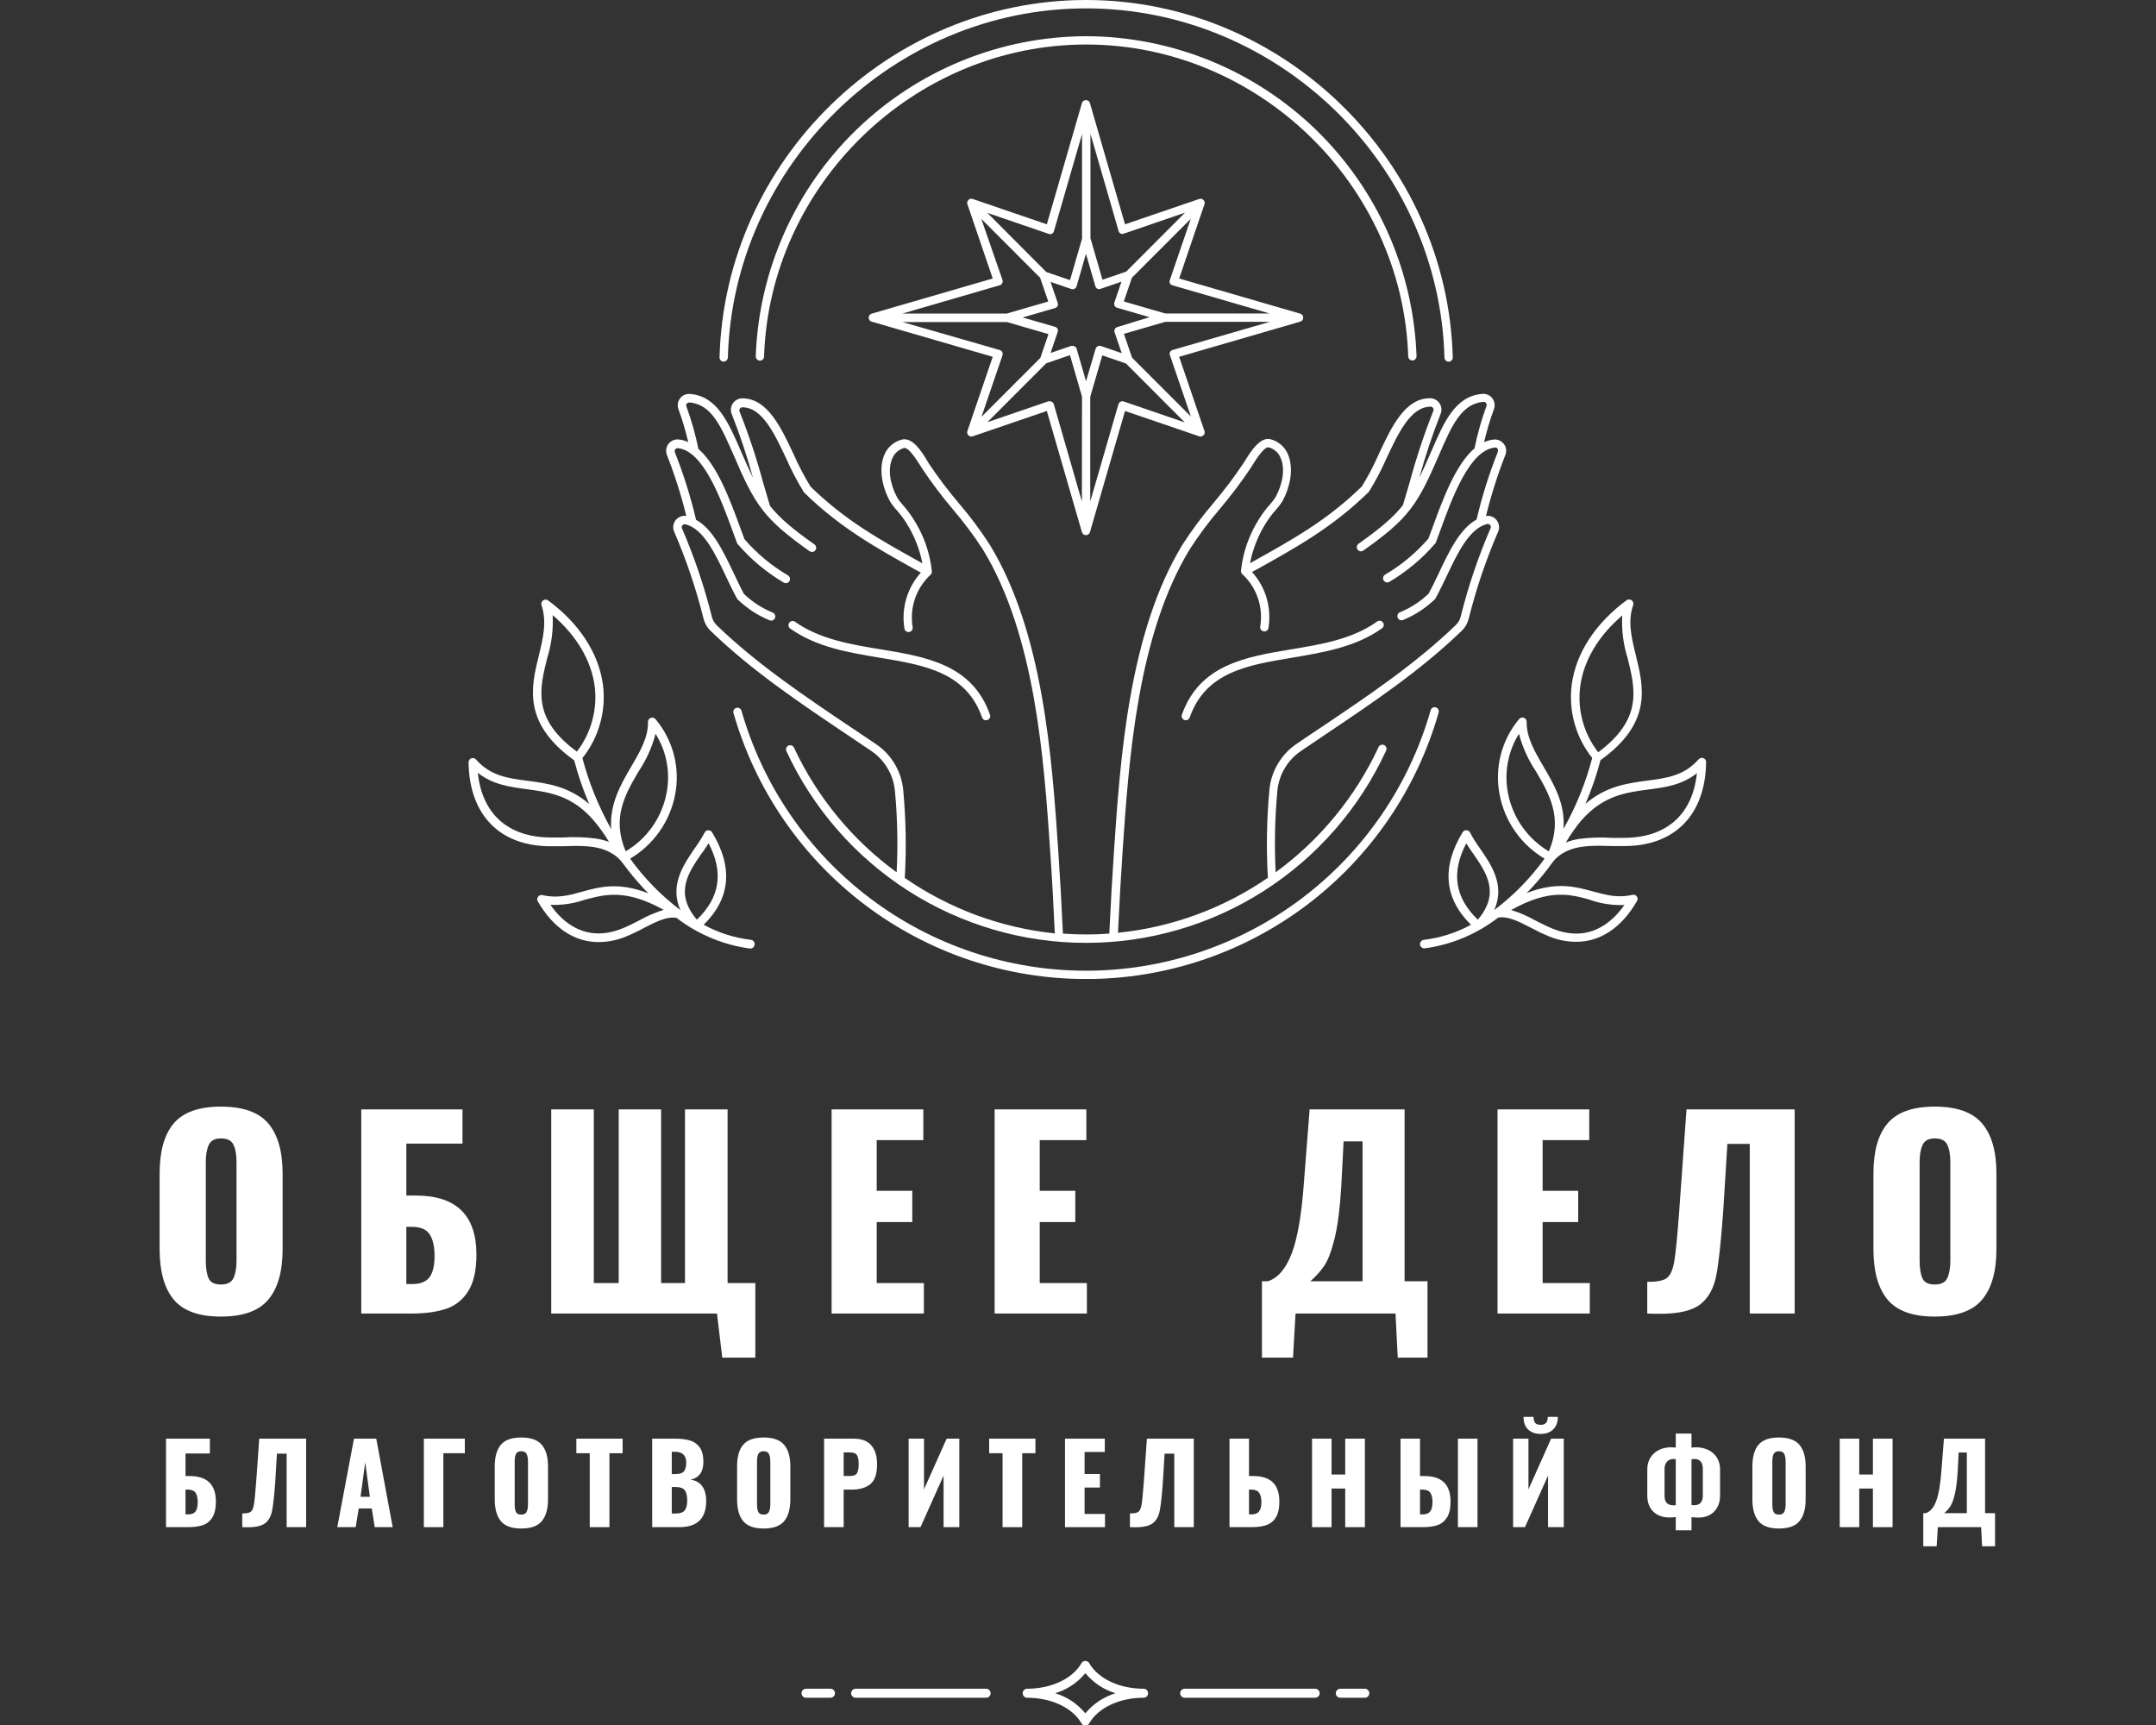 <?xml version="1.0" encoding="UTF-8"?> <svg xmlns="http://www.w3.org/2000/svg" xmlns:xlink="http://www.w3.org/1999/xlink" width="375pt" height="300pt" viewBox="0 0 375 300" version="1.2"><rect x="0" y="0" width="375" height="300" fill="#333333" stroke="none"/><defs><g><symbol overflow="visible" id="glyph0-0"><path style="stroke:none;" d="M 3.594 -35.5 L 25.594 -35.5 L 25.594 0 L 3.594 0 Z M 21.078 -3.938 L 21.078 -31.562 L 8.109 -31.562 L 8.109 -3.938 Z M 21.078 -3.938 "></path></symbol><symbol overflow="visible" id="glyph0-1"><path style="stroke:none;" d="M 12.797 0.531 C 8.973 0.531 6.238 -0.453 4.594 -2.422 C 2.957 -4.398 2.141 -7.316 2.141 -11.172 L 2.141 -24.375 C 2.141 -28.227 2.957 -31.125 4.594 -33.062 C 6.238 -35.008 8.973 -35.984 12.797 -35.984 C 16.648 -35.984 19.398 -35.004 21.047 -33.047 C 22.703 -31.086 23.531 -28.195 23.531 -24.375 L 23.531 -11.172 C 23.531 -7.316 22.703 -4.398 21.047 -2.422 C 19.398 -0.453 16.648 0.531 12.797 0.531 Z M 12.797 -5.047 C 13.91 -5.047 14.641 -5.414 14.984 -6.156 C 15.336 -6.906 15.516 -7.922 15.516 -9.203 L 15.516 -26.297 C 15.516 -27.609 15.336 -28.629 14.984 -29.359 C 14.641 -30.086 13.91 -30.453 12.797 -30.453 C 11.742 -30.453 11.039 -30.078 10.688 -29.328 C 10.344 -28.586 10.172 -27.578 10.172 -26.297 L 10.172 -9.203 C 10.172 -7.922 10.328 -6.906 10.641 -6.156 C 10.961 -5.414 11.68 -5.047 12.797 -5.047 Z M 12.797 -5.047 "></path></symbol><symbol overflow="visible" id="glyph0-2"><path style="stroke:none;" d="M 2.766 -35.5 L 20.375 -35.5 L 20.375 -29.547 L 10.609 -29.547 L 10.609 -20.516 L 12.266 -20.516 C 19.285 -20.516 22.797 -17.094 22.797 -10.25 C 22.797 -7.508 22.316 -5.383 21.359 -3.875 C 20.41 -2.375 19.125 -1.352 17.5 -0.812 C 15.883 -0.27 13.91 0 11.578 0 L 2.766 0 Z M 11.609 -5.125 C 13.016 -5.125 14.016 -5.508 14.609 -6.281 C 15.211 -7.062 15.516 -8.301 15.516 -10 C 15.516 -11.633 15.234 -12.891 14.672 -13.766 C 14.117 -14.641 13.07 -15.078 11.531 -15.078 L 10.609 -15.078 L 10.609 -5.125 Z M 11.609 -5.125 "></path></symbol><symbol overflow="visible" id="glyph0-3"><path style="stroke:none;" d="M 31.594 0 L 2.766 0 L 2.766 -35.5 L 10.172 -35.5 L 10.172 -5.297 L 14.5 -5.297 L 14.5 -35.5 L 21.875 -35.5 L 21.875 -5.297 L 26.031 -5.297 L 26.031 -35.5 L 33.438 -35.5 L 33.438 -5.297 L 38.266 -5.297 L 38.266 7.672 L 32.516 7.672 Z M 31.594 0 "></path></symbol><symbol overflow="visible" id="glyph0-4"><path style="stroke:none;" d="M 2.625 -35.5 L 18.578 -35.5 L 18.578 -30.156 L 10.469 -30.156 L 10.469 -21.344 L 16.656 -21.344 L 16.656 -15.906 L 10.469 -15.906 L 10.469 -5.297 L 18.672 -5.297 L 18.672 0 L 2.625 0 Z M 2.625 -35.5 "></path></symbol><symbol overflow="visible" id="glyph0-5"><path style="stroke:none;" d=""></path></symbol><symbol overflow="visible" id="glyph0-6"><path style="stroke:none;" d="M 0.781 -5.609 L 1.797 -5.609 C 3.547 -6.16 4.93 -7.766 5.953 -10.422 C 6.984 -13.086 7.703 -17.312 8.109 -23.094 L 9.078 -35.5 L 25.594 -35.5 L 25.594 -5.609 L 29.578 -5.609 L 29.578 7.672 L 24.406 7.672 L 24.016 0 L 6.625 0 L 6.188 7.672 L 0.781 7.672 Z M 18.281 -5.609 L 18.281 -29.938 L 14.984 -29.938 L 14.594 -22.312 C 14.363 -18.395 13.977 -15.332 13.438 -13.125 C 12.895 -10.914 12.301 -9.328 11.656 -8.359 C 11.008 -7.398 10.191 -6.484 9.203 -5.609 Z M 18.281 -5.609 "></path></symbol><symbol overflow="visible" id="glyph0-7"><path style="stroke:none;" d="M 0.312 -5.516 C 1.977 -5.492 3.113 -5.711 3.719 -6.172 C 4.332 -6.641 4.766 -7.613 5.016 -9.094 C 5.266 -10.57 5.551 -13.488 5.875 -17.844 L 6 -19.641 L 7.141 -35.5 L 25.953 -35.5 L 25.953 0 L 18.141 0 L 18.141 -29.5 L 14.25 -29.5 L 13.547 -18.141 C 13.16 -12.68 12.75 -8.832 12.312 -6.594 C 11.875 -4.363 10.945 -2.695 9.531 -1.594 C 8.113 -0.5 5.785 0.047 2.547 0.047 C 1.578 0.047 0.832 0.031 0.312 0 Z M 0.312 -5.516 "></path></symbol><symbol overflow="visible" id="glyph1-0"><path style="stroke:none;" d="M 1.562 -15.391 L 11.094 -15.391 L 11.094 0 L 1.562 0 Z M 9.141 -1.703 L 9.141 -13.688 L 3.516 -13.688 L 3.516 -1.703 Z M 9.141 -1.703 "></path></symbol><symbol overflow="visible" id="glyph1-1"><path style="stroke:none;" d="M 1.203 -15.391 L 8.828 -15.391 L 8.828 -12.812 L 4.594 -12.812 L 4.594 -8.891 L 5.312 -8.891 C 8.352 -8.891 9.875 -7.41 9.875 -4.453 C 9.875 -3.254 9.664 -2.328 9.25 -1.672 C 8.844 -1.023 8.285 -0.582 7.578 -0.344 C 6.879 -0.113 6.023 0 5.016 0 L 1.203 0 Z M 5.031 -2.219 C 5.645 -2.219 6.078 -2.383 6.328 -2.719 C 6.586 -3.062 6.719 -3.598 6.719 -4.328 C 6.719 -5.035 6.598 -5.578 6.359 -5.953 C 6.117 -6.336 5.664 -6.531 5 -6.531 L 4.594 -6.531 L 4.594 -2.219 Z M 5.031 -2.219 "></path></symbol><symbol overflow="visible" id="glyph1-2"><path style="stroke:none;" d="M 0.141 -2.391 C 0.859 -2.379 1.348 -2.473 1.609 -2.672 C 1.879 -2.879 2.066 -3.301 2.172 -3.938 C 2.285 -4.582 2.41 -5.848 2.547 -7.734 L 2.609 -8.516 L 3.094 -15.391 L 11.25 -15.391 L 11.25 0 L 7.859 0 L 7.859 -12.781 L 6.172 -12.781 L 5.875 -7.859 C 5.707 -5.492 5.523 -3.828 5.328 -2.859 C 5.141 -1.891 4.738 -1.164 4.125 -0.688 C 3.52 -0.219 2.516 0.016 1.109 0.016 C 0.68 0.016 0.359 0.008 0.141 0 Z M 0.141 -2.391 "></path></symbol><symbol overflow="visible" id="glyph1-3"><path style="stroke:none;" d="M 3.312 -15.391 L 7.188 -15.391 L 10.047 0 L 6.922 0 L 6.406 -3.25 L 4.141 -3.25 L 3.609 0 L 0.406 0 Z M 6.078 -5.281 L 5.266 -11.281 L 4.453 -5.281 Z M 6.078 -5.281 "></path></symbol><symbol overflow="visible" id="glyph1-4"><path style="stroke:none;" d="M 1.203 -15.391 L 8.328 -15.391 L 8.328 -12.859 L 4.594 -12.859 L 4.594 0 L 1.203 0 Z M 1.203 -15.391 "></path></symbol><symbol overflow="visible" id="glyph1-5"><path style="stroke:none;" d="M 5.547 0.234 C 3.891 0.234 2.707 -0.191 2 -1.047 C 1.289 -1.91 0.938 -3.176 0.938 -4.844 L 0.938 -10.562 C 0.938 -12.238 1.289 -13.492 2 -14.328 C 2.707 -15.172 3.891 -15.594 5.547 -15.594 C 7.223 -15.594 8.414 -15.164 9.125 -14.312 C 9.844 -13.469 10.203 -12.219 10.203 -10.562 L 10.203 -4.844 C 10.203 -3.176 9.844 -1.91 9.125 -1.047 C 8.414 -0.191 7.223 0.234 5.547 0.234 Z M 5.547 -2.188 C 6.023 -2.188 6.336 -2.348 6.484 -2.672 C 6.641 -2.992 6.719 -3.43 6.719 -3.984 L 6.719 -11.406 C 6.719 -11.969 6.641 -12.406 6.484 -12.719 C 6.336 -13.039 6.023 -13.203 5.547 -13.203 C 5.086 -13.203 4.781 -13.039 4.625 -12.719 C 4.477 -12.395 4.406 -11.957 4.406 -11.406 L 4.406 -3.984 C 4.406 -3.43 4.473 -2.992 4.609 -2.672 C 4.754 -2.348 5.066 -2.188 5.547 -2.188 Z M 5.547 -2.188 "></path></symbol><symbol overflow="visible" id="glyph1-6"><path style="stroke:none;" d="M 2.531 -12.859 L 0.203 -12.859 L 0.203 -15.391 L 8.25 -15.391 L 8.25 -12.859 L 5.953 -12.859 L 5.953 0 L 2.531 0 Z M 2.531 -12.859 "></path></symbol><symbol overflow="visible" id="glyph1-7"><path style="stroke:none;" d="M 1.141 -15.391 L 5.156 -15.391 C 6.156 -15.391 7.004 -15.285 7.703 -15.078 C 8.41 -14.867 8.977 -14.469 9.406 -13.875 C 9.832 -13.281 10.047 -12.441 10.047 -11.359 C 10.047 -10.453 9.848 -9.742 9.453 -9.234 C 9.066 -8.723 8.516 -8.398 7.797 -8.266 C 8.68 -8.148 9.359 -7.773 9.828 -7.141 C 10.297 -6.504 10.531 -5.645 10.531 -4.562 C 10.531 -1.52 8.977 0 5.875 0 L 1.141 0 Z M 5.203 -9.234 C 5.922 -9.234 6.41 -9.395 6.672 -9.719 C 6.93 -10.051 7.062 -10.566 7.062 -11.266 C 7.062 -11.867 6.895 -12.328 6.562 -12.641 C 6.238 -12.953 5.758 -13.109 5.125 -13.109 L 4.547 -13.109 L 4.547 -9.234 Z M 5.266 -2.375 C 5.984 -2.375 6.488 -2.551 6.781 -2.906 C 7.082 -3.27 7.234 -3.836 7.234 -4.609 C 7.234 -5.484 7.082 -6.098 6.781 -6.453 C 6.488 -6.805 5.977 -6.984 5.25 -6.984 L 4.547 -6.984 L 4.547 -2.375 Z M 5.266 -2.375 "></path></symbol><symbol overflow="visible" id="glyph1-8"><path style="stroke:none;" d="M 1.141 -15.391 L 6.312 -15.391 C 7.664 -15.391 8.676 -15.004 9.344 -14.234 C 10.02 -13.473 10.359 -12.367 10.359 -10.922 C 10.359 -9.273 9.969 -8.129 9.188 -7.484 C 8.406 -6.848 7.312 -6.531 5.906 -6.531 L 4.547 -6.531 L 4.547 0 L 1.141 0 Z M 5.688 -8.906 C 6.281 -8.906 6.672 -9.062 6.859 -9.375 C 7.055 -9.695 7.156 -10.234 7.156 -10.984 C 7.156 -11.672 7.062 -12.176 6.875 -12.5 C 6.688 -12.832 6.281 -13 5.656 -13 L 4.547 -13 L 4.547 -8.906 Z M 5.688 -8.906 "></path></symbol><symbol overflow="visible" id="glyph1-9"><path style="stroke:none;" d="M 1.203 -15.391 L 3.875 -15.391 L 3.875 -6.578 L 7.812 -15.391 L 10.016 -15.391 L 10.016 0 L 7.281 0 L 7.281 -8.969 L 3.266 0 L 1.203 0 Z M 1.203 -15.391 "></path></symbol><symbol overflow="visible" id="glyph1-10"><path style="stroke:none;" d="M 1.141 -15.391 L 8.062 -15.391 L 8.062 -13.078 L 4.547 -13.078 L 4.547 -9.25 L 7.219 -9.25 L 7.219 -6.891 L 4.547 -6.891 L 4.547 -2.297 L 8.094 -2.297 L 8.094 0 L 1.141 0 Z M 1.141 -15.391 "></path></symbol><symbol overflow="visible" id="glyph1-11"><path style="stroke:none;" d="M 1.203 -15.391 L 4.594 -15.391 L 4.594 -8.891 L 5.359 -8.891 C 8.367 -8.891 9.875 -7.41 9.875 -4.453 C 9.875 -3.254 9.664 -2.328 9.25 -1.672 C 8.844 -1.023 8.285 -0.582 7.578 -0.344 C 6.879 -0.113 6.031 0 5.031 0 L 1.203 0 Z M 5.047 -2.219 C 5.648 -2.219 6.082 -2.391 6.344 -2.734 C 6.613 -3.078 6.75 -3.613 6.75 -4.344 C 6.75 -5.039 6.625 -5.578 6.375 -5.953 C 6.133 -6.336 5.68 -6.531 5.016 -6.531 L 4.594 -6.531 L 4.594 -2.219 Z M 5.047 -2.219 "></path></symbol><symbol overflow="visible" id="glyph1-12"><path style="stroke:none;" d="M 1.203 -15.391 L 4.594 -15.391 L 4.594 -9.156 L 6.969 -9.156 L 6.969 -15.391 L 10.391 -15.391 L 10.391 0 L 6.969 0 L 6.969 -6.719 L 4.594 -6.719 L 4.594 0 L 1.203 0 Z M 1.203 -15.391 "></path></symbol><symbol overflow="visible" id="glyph1-13"><path style="stroke:none;" d="M 1.203 -15.391 L 4.594 -15.391 L 4.594 -8.891 L 5.359 -8.891 C 8.391 -8.891 9.906 -7.41 9.906 -4.453 C 9.906 -3.254 9.695 -2.328 9.281 -1.672 C 8.863 -1.023 8.305 -0.582 7.609 -0.344 C 6.922 -0.113 6.066 0 5.047 0 L 1.203 0 Z M 11.188 -15.391 L 14.594 -15.391 L 14.594 0 L 11.188 0 Z M 5.078 -2.219 C 5.672 -2.219 6.098 -2.391 6.359 -2.734 C 6.629 -3.078 6.766 -3.613 6.766 -4.344 C 6.766 -5.039 6.645 -5.578 6.406 -5.953 C 6.164 -6.336 5.707 -6.531 5.031 -6.531 L 4.594 -6.531 L 4.594 -2.219 Z M 5.078 -2.219 "></path></symbol><symbol overflow="visible" id="glyph1-14"><path style="stroke:none;" d="M 1.203 -15.391 L 3.875 -15.391 L 3.875 -6.578 L 7.812 -15.391 L 10.016 -15.391 L 10.016 0 L 7.281 0 L 7.281 -8.969 L 3.266 0 L 1.203 0 Z M 6 -16.219 C 5.082 -16.219 4.352 -16.473 3.812 -16.984 C 3.281 -17.492 3.016 -18.227 3.016 -19.188 L 4.766 -19.188 C 4.766 -18.695 4.859 -18.344 5.047 -18.125 C 5.234 -17.906 5.551 -17.797 6 -17.797 C 6.426 -17.797 6.738 -17.91 6.938 -18.141 C 7.133 -18.367 7.234 -18.719 7.234 -19.188 L 8.984 -19.188 C 8.984 -18.25 8.711 -17.52 8.172 -17 C 7.641 -16.477 6.914 -16.219 6 -16.219 Z M 6 -16.219 "></path></symbol><symbol overflow="visible" id="glyph1-15"><path style="stroke:none;" d=""></path></symbol><symbol overflow="visible" id="glyph1-16"><path style="stroke:none;" d="M 5.828 -1.75 C 5.453 -1.707 5.062 -1.688 4.656 -1.688 C 3.945 -1.688 3.301 -1.832 2.719 -2.125 C 2.145 -2.414 1.691 -2.848 1.359 -3.422 C 1.035 -3.992 0.875 -4.676 0.875 -5.469 L 0.875 -10.109 C 0.875 -10.828 1.047 -11.473 1.391 -12.047 C 1.742 -12.629 2.234 -13.082 2.859 -13.406 C 3.484 -13.727 4.203 -13.891 5.016 -13.891 C 5.254 -13.891 5.523 -13.875 5.828 -13.844 L 5.828 -16.281 L 8.562 -16.281 L 8.562 -13.844 C 8.875 -13.875 9.129 -13.891 9.328 -13.891 C 10.148 -13.891 10.879 -13.727 11.516 -13.406 C 12.16 -13.082 12.656 -12.633 13 -12.062 C 13.352 -11.488 13.531 -10.836 13.531 -10.109 L 13.531 -5.453 C 13.531 -4.672 13.363 -3.992 13.031 -3.422 C 12.707 -2.848 12.266 -2.41 11.703 -2.109 C 11.148 -1.816 10.535 -1.672 9.859 -1.672 C 9.453 -1.672 9.02 -1.691 8.562 -1.734 L 8.562 0.547 L 5.828 0.547 Z M 5.453 -3.797 C 5.609 -3.797 5.734 -3.812 5.828 -3.844 L 5.828 -11.812 C 5.68 -11.844 5.547 -11.859 5.422 -11.859 C 4.953 -11.859 4.578 -11.703 4.297 -11.391 C 4.016 -11.078 3.875 -10.66 3.875 -10.141 L 3.875 -5.422 C 3.875 -4.336 4.398 -3.797 5.453 -3.797 Z M 8.969 -3.812 C 9.5 -3.812 9.891 -3.953 10.141 -4.234 C 10.398 -4.523 10.531 -4.922 10.531 -5.422 L 10.531 -10.141 C 10.531 -10.703 10.406 -11.129 10.156 -11.422 C 9.906 -11.711 9.562 -11.859 9.125 -11.859 C 8.977 -11.859 8.789 -11.844 8.562 -11.812 L 8.562 -3.859 C 8.719 -3.828 8.852 -3.812 8.969 -3.812 Z M 8.969 -3.812 "></path></symbol><symbol overflow="visible" id="glyph1-17"><path style="stroke:none;" d="M 0.344 -2.438 L 0.781 -2.438 C 1.539 -2.676 2.141 -3.367 2.578 -4.516 C 3.023 -5.672 3.336 -7.504 3.516 -10.016 L 3.938 -15.391 L 11.094 -15.391 L 11.094 -2.438 L 12.828 -2.438 L 12.828 3.328 L 10.578 3.328 L 10.406 0 L 2.875 0 L 2.672 3.328 L 0.344 3.328 Z M 7.922 -2.438 L 7.922 -12.984 L 6.5 -12.984 L 6.328 -9.672 C 6.223 -7.973 6.051 -6.645 5.812 -5.688 C 5.582 -4.727 5.328 -4.039 5.047 -3.625 C 4.773 -3.207 4.422 -2.812 3.984 -2.438 Z M 7.922 -2.438 "></path></symbol></g><clipPath id="clip1"><path d="M 115.793 0 L 262 0 L 262 170.25 L 115.793 170.25 Z M 115.793 0 "></path></clipPath><clipPath id="clip2"><path d="M 81.5 104.266 L 132 104.266 L 132 165 L 81.5 165 Z M 81.5 104.266 "></path></clipPath><clipPath id="clip3"><path d="M 246 104.266 L 296.75 104.266 L 296.75 165 L 246 165 Z M 246 104.266 "></path></clipPath><clipPath id="clip4"><path d="M 139 288.863 L 239 288.863 L 239 300 L 139 300 Z M 139 288.863 "></path></clipPath></defs><g id="surface1"><g clip-path="url(#clip1)" clip-rule="nonzero"><path style=" stroke:none;fill-rule:evenodd;fill:rgb(100%,100%,100%);fill-opacity:1;" d="M 125.852 62.891 C 126.047 62.887 126.215 62.82 126.359 62.684 C 126.504 62.551 126.582 62.387 126.598 62.188 C 127.516 28.699 155.449 1.457 188.914 1.457 C 222.379 1.457 250.344 28.699 251.238 62.188 C 251.242 62.383 251.316 62.551 251.453 62.688 C 251.594 62.828 251.762 62.895 251.957 62.898 C 252.16 62.895 252.332 62.82 252.473 62.676 C 252.617 62.531 252.688 62.355 252.684 62.152 C 251.762 27.887 223.168 0 188.914 0 C 154.656 0 126.062 27.887 125.152 62.152 C 125.145 62.352 125.211 62.523 125.348 62.664 C 125.484 62.809 125.652 62.883 125.852 62.891 Z M 249.754 123.031 C 249.559 122.965 249.371 122.984 249.188 123.082 C 249.004 123.18 248.887 123.328 248.836 123.531 C 248.375 125.148 247.848 126.742 247.258 128.316 C 246.668 129.895 246.016 131.441 245.301 132.965 C 244.586 134.484 243.812 135.977 242.977 137.438 C 242.141 138.895 241.25 140.32 240.301 141.707 C 239.348 143.094 238.344 144.438 237.285 145.746 C 236.227 147.051 235.117 148.312 233.957 149.527 C 232.797 150.742 231.59 151.91 230.332 153.027 C 229.078 154.148 227.781 155.211 226.441 156.227 C 225.098 157.238 223.719 158.195 222.301 159.098 C 220.883 160 219.43 160.844 217.945 161.625 C 216.457 162.41 214.941 163.133 213.398 163.793 C 211.852 164.453 210.281 165.051 208.691 165.586 C 207.098 166.121 205.484 166.59 203.855 166.992 C 202.223 167.398 200.578 167.734 198.922 168.004 C 197.262 168.277 195.598 168.48 193.922 168.613 C 192.246 168.75 190.57 168.82 188.891 168.82 C 187.211 168.82 185.531 168.75 183.859 168.613 C 182.184 168.48 180.516 168.277 178.859 168.004 C 177.199 167.734 175.555 167.398 173.926 166.992 C 172.293 166.59 170.684 166.121 169.09 165.586 C 167.496 165.051 165.926 164.453 164.383 163.793 C 162.836 163.133 161.32 162.41 159.836 161.625 C 158.348 160.844 156.898 160 155.477 159.098 C 154.059 158.195 152.68 157.238 151.34 156.227 C 150 155.211 148.699 154.148 147.445 153.027 C 146.191 151.91 144.984 150.742 143.82 149.527 C 142.66 148.312 141.551 147.051 140.492 145.746 C 139.434 144.438 138.43 143.094 137.48 141.707 C 136.527 140.32 135.637 138.895 134.801 137.438 C 133.965 135.977 133.191 134.484 132.477 132.965 C 131.762 131.441 131.109 129.895 130.52 128.316 C 129.93 126.742 129.406 125.148 128.945 123.531 C 128.875 123.359 128.758 123.23 128.59 123.152 C 128.422 123.07 128.25 123.055 128.074 123.105 C 127.895 123.156 127.758 123.262 127.656 123.418 C 127.559 123.574 127.523 123.742 127.555 123.926 C 128.027 125.582 128.562 127.215 129.168 128.824 C 129.77 130.438 130.438 132.023 131.168 133.578 C 131.898 135.137 132.691 136.66 133.547 138.156 C 134.402 139.648 135.316 141.105 136.285 142.523 C 137.258 143.941 138.285 145.32 139.371 146.656 C 140.453 147.992 141.59 149.281 142.777 150.527 C 143.965 151.77 145.199 152.965 146.484 154.109 C 147.77 155.254 149.098 156.344 150.469 157.383 C 151.84 158.418 153.25 159.398 154.703 160.32 C 156.156 161.242 157.641 162.105 159.16 162.906 C 160.684 163.707 162.234 164.449 163.812 165.125 C 165.395 165.801 167 166.414 168.629 166.961 C 170.258 167.504 171.91 167.984 173.578 168.398 C 175.246 168.812 176.93 169.156 178.625 169.434 C 180.324 169.711 182.027 169.918 183.742 170.059 C 185.453 170.195 187.172 170.266 188.891 170.266 C 190.609 170.266 192.324 170.195 194.039 170.059 C 195.75 169.918 197.457 169.711 199.152 169.434 C 200.852 169.156 202.531 168.812 204.203 168.398 C 205.871 167.984 207.52 167.504 209.148 166.961 C 210.781 166.414 212.383 165.801 213.965 165.125 C 215.547 164.449 217.098 163.707 218.617 162.906 C 220.137 162.105 221.625 161.242 223.074 160.32 C 224.527 159.398 225.938 158.418 227.312 157.383 C 228.684 156.344 230.012 155.254 231.297 154.109 C 232.578 152.965 233.816 151.77 235.004 150.527 C 236.191 149.281 237.324 147.992 238.41 146.656 C 239.492 145.32 240.52 143.941 241.492 142.523 C 242.465 141.105 243.379 139.648 244.23 138.156 C 245.086 136.66 245.879 135.137 246.609 133.578 C 247.344 132.023 248.008 130.438 248.613 128.824 C 249.215 127.215 249.754 125.582 250.227 123.926 C 250.277 123.738 250.262 123.559 250.172 123.383 C 250.078 123.211 249.941 123.094 249.754 123.031 Z M 188.914 6.297 C 187.07 6.301 185.234 6.395 183.398 6.578 C 181.566 6.758 179.746 7.027 177.938 7.383 C 176.129 7.738 174.344 8.184 172.578 8.711 C 170.812 9.238 169.078 9.848 167.371 10.543 C 165.664 11.238 163.996 12.012 162.363 12.867 C 160.73 13.719 159.141 14.652 157.598 15.656 C 156.055 16.664 154.562 17.742 153.121 18.895 C 151.68 20.043 150.301 21.258 148.977 22.543 C 147.652 23.824 146.391 25.168 145.195 26.57 C 144 27.973 142.875 29.43 141.82 30.941 C 140.766 32.453 139.785 34.012 138.879 35.617 C 137.973 37.223 137.145 38.867 136.395 40.555 C 135.645 42.238 134.977 43.957 134.395 45.703 C 133.809 47.453 133.309 49.227 132.895 51.023 C 132.48 52.82 132.152 54.633 131.91 56.461 C 131.668 58.289 131.516 60.125 131.449 61.969 C 131.445 62.172 131.516 62.348 131.66 62.492 C 131.801 62.637 131.973 62.711 132.176 62.715 C 132.371 62.715 132.539 62.648 132.68 62.512 C 132.816 62.375 132.891 62.207 132.895 62.016 C 133.871 32.09 159.004 7.742 188.914 7.742 C 218.824 7.742 243.945 32.082 244.938 61.984 C 244.945 62.188 245.02 62.355 245.164 62.492 C 245.312 62.629 245.484 62.695 245.684 62.688 C 245.883 62.676 246.051 62.598 246.184 62.453 C 246.32 62.309 246.387 62.137 246.383 61.941 C 246.316 60.098 246.164 58.262 245.922 56.434 C 245.68 54.605 245.352 52.793 244.934 51 C 244.52 49.203 244.02 47.43 243.434 45.68 C 242.848 43.934 242.18 42.215 241.434 40.531 C 240.684 38.848 239.855 37.203 238.945 35.598 C 238.039 33.992 237.059 32.438 236.004 30.926 C 234.945 29.414 233.82 27.957 232.625 26.555 C 231.43 25.152 230.168 23.809 228.848 22.527 C 227.523 21.246 226.141 20.031 224.699 18.883 C 223.258 17.73 221.766 16.656 220.223 15.648 C 218.68 14.641 217.094 13.711 215.461 12.859 C 213.828 12.004 212.156 11.23 210.449 10.535 C 208.746 9.844 207.008 9.234 205.242 8.707 C 203.48 8.18 201.691 7.738 199.887 7.383 C 198.078 7.027 196.258 6.758 194.426 6.574 C 192.594 6.395 190.754 6.301 188.914 6.297 Z M 261.57 77.215 C 261.363 76.938 261.102 76.727 260.781 76.59 C 260.461 76.453 260.129 76.406 259.785 76.449 C 259.207 76.508 258.66 76.656 258.137 76.902 C 258.586 74.949 259.156 73.031 259.848 71.148 C 259.906 70.992 259.941 70.832 259.957 70.668 C 259.977 70.5 259.969 70.336 259.945 70.172 C 259.922 70.008 259.875 69.848 259.812 69.695 C 259.746 69.543 259.664 69.398 259.562 69.266 C 259.461 69.133 259.344 69.016 259.215 68.914 C 259.082 68.809 258.941 68.727 258.789 68.656 C 258.637 68.59 258.48 68.543 258.316 68.516 C 258.152 68.488 257.988 68.48 257.82 68.496 C 253.098 68.883 251.145 73.406 248.891 78.637 C 248.145 80.352 247.5 81.805 246.871 83.086 C 247.895 79.332 249.121 75.645 250.555 72.023 C 250.621 71.875 250.668 71.715 250.691 71.555 C 250.719 71.391 250.723 71.227 250.711 71.062 C 250.695 70.898 250.66 70.738 250.605 70.582 C 250.551 70.426 250.477 70.281 250.387 70.141 C 250.293 70.004 250.188 69.879 250.062 69.77 C 249.941 69.66 249.809 69.566 249.66 69.488 C 249.516 69.41 249.363 69.355 249.203 69.316 C 249.043 69.277 248.879 69.258 248.715 69.258 C 244.348 69.258 242.02 74.258 239.773 79.066 C 238.934 80.98 237.965 82.824 236.871 84.598 C 230.82 90.508 224.828 93.816 217.883 97.691 L 217.414 97.957 C 217.914 95.426 218.852 93.074 220.23 90.895 C 220.73 90.113 221.285 89.375 221.898 88.684 C 222.352 88.188 222.754 87.652 223.105 87.078 C 224.613 84.211 224.945 81.207 224.027 79.039 C 223.758 78.387 223.363 77.828 222.832 77.363 C 222.301 76.898 221.695 76.574 221.016 76.395 C 219.172 75.906 217.543 78.543 216.574 80.082 C 216.473 80.262 216.379 80.406 216.301 80.523 C 214.676 82.957 212.914 85.289 211.023 87.523 C 209.078 89.805 207.293 92.207 205.672 94.73 C 196.363 109.977 194.863 131.836 193.773 147.801 C 193.461 152.367 193.184 157.27 192.945 162.367 C 191.609 162.469 190.266 162.516 188.914 162.516 C 187.559 162.516 186.223 162.461 184.879 162.367 C 184.648 157.27 184.371 152.367 184.059 147.801 C 182.965 131.836 181.473 110.008 172.152 94.73 C 170.543 92.227 168.766 89.848 166.828 87.586 C 164.934 85.355 163.168 83.023 161.543 80.59 L 161.277 80.148 C 160.355 78.57 158.688 75.934 156.828 76.461 C 156.156 76.637 155.555 76.957 155.027 77.41 C 154.5 77.867 154.102 78.418 153.828 79.059 C 152.906 81.227 153.219 84.23 154.746 87.098 C 155.094 87.676 155.496 88.211 155.953 88.703 C 156.566 89.395 157.125 90.133 157.621 90.914 C 159 93.094 159.941 95.445 160.438 97.977 L 159.961 97.707 C 153.027 93.855 147.023 90.527 140.973 84.617 C 139.883 82.84 138.922 80.996 138.078 79.086 C 135.824 74.273 133.477 69.297 129.129 69.277 C 128.965 69.277 128.801 69.293 128.641 69.332 C 128.48 69.371 128.328 69.43 128.184 69.508 C 128.035 69.586 127.902 69.68 127.777 69.789 C 127.656 69.898 127.551 70.023 127.457 70.16 C 127.367 70.297 127.293 70.445 127.238 70.602 C 127.184 70.758 127.148 70.914 127.133 71.082 C 127.117 71.246 127.125 71.41 127.148 71.57 C 127.176 71.734 127.223 71.891 127.285 72.043 C 128.719 75.664 129.945 79.352 130.969 83.105 C 130.344 81.824 129.691 80.34 128.953 78.652 C 126.688 73.418 124.734 68.891 120.02 68.512 C 119.684 68.484 119.359 68.539 119.051 68.676 C 118.742 68.812 118.484 69.02 118.281 69.289 C 118.078 69.551 117.953 69.844 117.902 70.172 C 117.852 70.5 117.883 70.82 117.996 71.133 C 118.684 73.016 119.254 74.93 119.707 76.883 C 119.184 76.641 118.633 76.488 118.059 76.434 C 117.891 76.414 117.723 76.414 117.555 76.441 C 117.383 76.465 117.223 76.512 117.066 76.578 C 116.906 76.645 116.762 76.73 116.629 76.836 C 116.492 76.941 116.375 77.059 116.27 77.195 C 116.168 77.332 116.082 77.477 116.016 77.633 C 115.949 77.793 115.906 77.953 115.879 78.125 C 115.855 78.293 115.855 78.461 115.875 78.633 C 115.895 78.801 115.934 78.965 115.996 79.125 C 117.359 82.582 118.484 86.113 119.367 89.727 C 119.012 89.672 118.664 89.715 118.332 89.852 C 117.996 89.988 117.719 90.199 117.5 90.488 C 117.281 90.773 117.152 91.098 117.109 91.457 C 117.07 91.816 117.121 92.16 117.27 92.492 C 119.367 97.352 121.059 102.352 122.344 107.488 C 122.562 108.398 123.016 109.172 123.695 109.812 C 130.84 116.691 139.184 122.293 147.25 127.707 L 151.434 130.527 C 152.633 131.32 153.602 132.332 154.344 133.562 C 155.086 134.797 155.523 136.129 155.66 137.562 C 156.098 142.266 156.195 146.98 155.953 151.703 C 152.109 148.898 148.676 145.66 145.648 141.984 C 142.625 138.309 140.102 134.316 138.09 130 C 138 129.824 137.863 129.707 137.676 129.645 C 137.492 129.578 137.309 129.59 137.133 129.672 C 136.953 129.754 136.832 129.891 136.762 130.074 C 136.691 130.258 136.695 130.438 136.773 130.617 C 137.918 133.098 139.234 135.48 140.719 137.77 C 142.203 140.062 143.84 142.234 145.637 144.289 C 147.43 146.348 149.359 148.266 151.426 150.047 C 153.492 151.828 155.676 153.453 157.973 154.926 C 160.27 156.395 162.66 157.695 165.145 158.824 C 167.629 159.953 170.18 160.902 172.797 161.668 C 175.414 162.434 178.07 163.012 180.773 163.398 C 183.473 163.785 186.184 163.977 188.914 163.977 C 191.641 163.977 194.352 163.785 197.055 163.398 C 199.754 163.012 202.41 162.434 205.031 161.668 C 207.648 160.902 210.199 159.953 212.68 158.824 C 215.164 157.695 217.555 156.395 219.852 154.926 C 222.148 153.453 224.332 151.828 226.398 150.047 C 228.465 148.266 230.395 146.348 232.191 144.289 C 233.984 142.234 235.625 140.062 237.109 137.77 C 238.594 135.48 239.906 133.098 241.055 130.617 C 241.105 130.531 241.141 130.434 241.156 130.332 C 241.168 130.23 241.16 130.129 241.133 130.031 C 241.102 129.93 241.055 129.84 240.984 129.762 C 240.918 129.684 240.836 129.621 240.742 129.578 C 240.652 129.535 240.551 129.512 240.449 129.508 C 240.344 129.508 240.246 129.527 240.148 129.566 C 240.055 129.605 239.973 129.664 239.902 129.742 C 239.832 129.816 239.777 129.902 239.746 130 C 237.73 134.312 235.207 138.309 232.184 141.984 C 229.16 145.656 225.723 148.898 221.879 151.703 C 221.641 146.98 221.738 142.266 222.176 137.562 C 222.309 136.129 222.746 134.797 223.488 133.562 C 224.23 132.328 225.199 131.316 226.402 130.527 L 230.574 127.707 C 238.648 122.293 246.992 116.691 254.129 109.812 C 254.816 109.176 255.27 108.402 255.484 107.488 C 256.77 102.352 258.465 97.352 260.566 92.492 C 260.715 92.16 260.766 91.816 260.723 91.457 C 260.684 91.098 260.551 90.773 260.332 90.488 C 260.113 90.199 259.84 89.988 259.504 89.852 C 259.168 89.715 258.824 89.672 258.465 89.727 C 259.352 86.117 260.473 82.582 261.828 79.125 C 261.961 78.805 262 78.477 261.957 78.133 C 261.91 77.793 261.781 77.488 261.57 77.215 Z M 157.371 152.715 C 157.664 147.613 157.574 142.512 157.105 137.422 C 156.949 135.777 156.449 134.246 155.598 132.828 C 154.746 131.41 153.633 130.246 152.254 129.336 L 148.07 126.527 C 140.051 121.141 131.762 115.574 124.707 108.789 C 124.238 108.336 123.93 107.789 123.789 107.148 C 122.48 101.934 120.762 96.855 118.629 91.918 C 118.527 91.719 118.551 91.535 118.703 91.367 C 118.844 91.188 119.02 91.129 119.238 91.191 C 122.332 91.938 124.379 96.234 126.348 100.41 C 126.965 101.699 127.543 102.926 128.191 104.098 C 128.227 104.164 128.27 104.223 128.328 104.273 C 129.918 105.801 131.727 106.988 133.762 107.84 C 133.949 107.945 134.145 107.965 134.348 107.898 C 134.555 107.828 134.699 107.695 134.785 107.496 C 134.871 107.301 134.871 107.102 134.781 106.906 C 134.691 106.711 134.547 106.578 134.34 106.512 C 132.5 105.746 130.855 104.676 129.406 103.305 C 128.824 102.234 128.273 101.062 127.684 99.82 C 125.84 95.965 124 92.004 121.07 90.406 C 120.129 86.406 118.902 82.492 117.387 78.672 C 117.309 78.48 117.332 78.309 117.461 78.148 C 117.582 77.984 117.738 77.914 117.941 77.945 C 122.324 78.414 125.363 86.73 127.379 92.223 C 127.664 93.016 127.934 93.754 128.191 94.426 C 128.223 94.512 128.273 94.59 128.336 94.656 C 130.641 97.316 133.309 99.543 136.34 101.332 C 136.449 101.395 136.57 101.426 136.699 101.422 C 136.863 101.422 137.008 101.371 137.137 101.27 C 137.266 101.168 137.348 101.039 137.391 100.883 C 137.434 100.723 137.422 100.57 137.359 100.418 C 137.301 100.27 137.199 100.152 137.059 100.07 C 134.195 98.383 131.676 96.289 129.496 93.781 C 129.258 93.156 129 92.453 128.734 91.727 C 127 86.996 124.781 80.922 121.477 78.082 C 120.965 75.57 120.273 73.113 119.395 70.707 C 119.32 70.523 119.344 70.355 119.469 70.199 C 119.586 70.043 119.742 69.977 119.938 69.996 C 123.797 70.312 125.465 74.266 127.656 79.27 C 131.34 87.898 132.922 90.277 140.816 95.863 C 140.945 95.949 141.086 95.992 141.238 95.992 C 141.484 95.992 141.684 95.891 141.828 95.691 C 141.941 95.523 141.984 95.344 141.949 95.145 C 141.914 94.949 141.816 94.793 141.652 94.676 C 137.914 92.031 135.668 90.168 133.926 87.973 C 133.535 86.652 133.137 85.305 132.738 83.938 C 131.605 79.738 130.238 75.617 128.641 71.574 C 128.562 71.398 128.578 71.234 128.688 71.074 C 128.789 70.906 128.941 70.824 129.137 70.836 C 132.582 70.836 134.719 75.445 136.781 79.805 C 137.656 81.809 138.672 83.738 139.82 85.594 L 139.914 85.707 C 146.129 91.789 152.512 95.328 159.25 99.09 L 160.172 99.578 C 159.586 100.227 159.082 100.93 158.652 101.691 C 158.227 102.449 157.891 103.25 157.641 104.086 C 157.391 104.922 157.238 105.773 157.18 106.645 C 157.125 107.516 157.164 108.379 157.297 109.242 C 157.312 109.453 157.402 109.625 157.566 109.758 C 157.73 109.895 157.918 109.945 158.125 109.914 C 158.336 109.887 158.5 109.785 158.621 109.609 C 158.742 109.438 158.781 109.246 158.734 109.039 C 158.602 108.211 158.566 107.383 158.637 106.547 C 158.707 105.711 158.879 104.898 159.148 104.105 C 159.422 103.312 159.785 102.566 160.242 101.863 C 160.699 101.164 161.234 100.527 161.848 99.957 C 162.023 99.801 162.105 99.605 162.086 99.367 C 161.73 96.074 160.656 93.035 158.863 90.25 C 158.328 89.41 157.734 88.617 157.078 87.871 C 156.691 87.457 156.348 87.008 156.047 86.527 C 154.738 84.055 154.418 81.52 155.191 79.758 C 155.367 79.309 155.637 78.918 156 78.594 C 156.359 78.27 156.773 78.043 157.242 77.918 C 157.785 77.777 158.746 78.84 160.09 81.004 L 160.375 81.465 C 162.031 83.945 163.824 86.324 165.754 88.602 C 167.645 90.812 169.383 93.137 170.965 95.578 C 180.09 110.523 181.582 132.176 182.66 147.988 C 182.973 152.496 183.238 157.309 183.469 162.332 C 178.781 161.844 174.23 160.785 169.809 159.152 C 165.391 157.516 161.242 155.359 157.363 152.68 Z M 260.512 78.617 C 258.992 82.438 257.766 86.348 256.828 90.352 C 253.926 91.945 252.039 95.883 250.215 99.766 C 249.625 101.008 249.066 102.18 248.484 103.25 C 247.039 104.621 245.395 105.691 243.559 106.457 C 243.352 106.523 243.207 106.652 243.117 106.852 C 243.027 107.047 243.027 107.246 243.113 107.441 C 243.199 107.641 243.344 107.773 243.551 107.84 C 243.754 107.91 243.949 107.891 244.137 107.785 C 246.172 106.934 247.98 105.746 249.57 104.219 C 249.629 104.168 249.672 104.109 249.699 104.043 C 250.324 102.906 250.906 101.684 251.543 100.355 C 253.512 96.195 255.559 91.902 258.641 91.137 C 258.859 91.07 259.039 91.125 259.176 91.312 C 259.324 91.477 259.352 91.66 259.258 91.863 C 257.125 96.801 255.406 101.875 254.102 107.094 C 253.961 107.734 253.656 108.281 253.18 108.734 C 246.137 115.52 237.84 121.086 229.828 126.469 C 228.426 127.391 227.066 128.312 225.648 129.281 C 224.266 130.191 223.148 131.352 222.297 132.77 C 221.449 134.188 220.945 135.719 220.793 137.367 C 220.32 142.457 220.23 147.555 220.527 152.66 C 216.648 155.32 212.504 157.461 208.09 159.082 C 203.68 160.699 199.133 161.746 194.457 162.219 C 194.688 157.195 194.961 152.383 195.266 147.875 C 196.352 132.066 197.836 110.41 206.973 95.469 C 208.551 93.023 210.289 90.699 212.184 88.488 C 214.109 86.211 215.902 83.836 217.562 81.355 L 217.848 80.895 C 219.191 78.699 220.141 77.672 220.691 77.805 C 221.16 77.934 221.574 78.16 221.938 78.484 C 222.297 78.809 222.566 79.195 222.746 79.648 C 223.52 81.41 223.195 83.945 221.891 86.414 C 221.586 86.895 221.242 87.344 220.859 87.762 C 220.199 88.504 219.602 89.297 219.07 90.141 C 217.277 92.926 216.203 95.965 215.848 99.258 C 215.828 99.492 215.902 99.688 216.078 99.848 C 216.691 100.414 217.23 101.051 217.688 101.754 C 218.145 102.453 218.508 103.203 218.781 103.992 C 219.055 104.785 219.227 105.602 219.297 106.434 C 219.367 107.27 219.336 108.102 219.199 108.926 C 219.156 109.133 219.191 109.324 219.312 109.5 C 219.434 109.672 219.602 109.773 219.809 109.805 C 220.02 109.836 220.207 109.781 220.371 109.648 C 220.535 109.516 220.625 109.344 220.637 109.129 C 220.773 108.27 220.812 107.402 220.754 106.531 C 220.695 105.664 220.543 104.809 220.297 103.973 C 220.047 103.137 219.707 102.34 219.281 101.578 C 218.855 100.82 218.348 100.117 217.766 99.469 L 218.684 98.98 C 225.445 95.219 231.824 91.68 238.023 85.594 C 238.062 85.562 238.094 85.527 238.125 85.484 C 239.273 83.625 240.289 81.695 241.164 79.695 C 243.227 75.297 245.363 70.742 248.809 70.727 C 249.004 70.711 249.152 70.793 249.25 70.965 C 249.367 71.121 249.383 71.285 249.305 71.465 C 247.703 75.504 246.336 79.625 245.207 83.824 C 244.801 85.199 244.414 86.543 244.008 87.863 C 242.27 90.059 240.031 91.918 236.293 94.566 C 236.164 94.656 236.078 94.777 236.027 94.926 C 235.977 95.074 235.977 95.223 236.023 95.375 C 236.07 95.523 236.156 95.645 236.281 95.738 C 236.41 95.832 236.551 95.879 236.707 95.883 C 236.859 95.883 236.996 95.84 237.121 95.754 C 245.023 90.176 246.559 87.797 250.281 79.16 C 252.445 74.156 254.148 70.199 258.008 69.887 C 258.199 69.863 258.355 69.93 258.465 70.09 C 258.594 70.242 258.621 70.41 258.551 70.598 C 257.672 73.004 256.98 75.461 256.469 77.973 C 253.152 80.812 250.941 86.887 249.211 91.613 C 248.938 92.344 248.688 93.043 248.449 93.672 C 246.27 96.176 243.746 98.273 240.887 99.957 C 240.727 100.062 240.625 100.211 240.582 100.395 C 240.535 100.582 240.562 100.758 240.656 100.926 C 240.75 101.094 240.891 101.203 241.074 101.262 C 241.254 101.316 241.434 101.305 241.605 101.223 C 244.637 99.434 247.305 97.207 249.609 94.547 C 249.672 94.48 249.719 94.402 249.754 94.316 C 250.004 93.645 250.281 92.906 250.566 92.113 C 252.574 86.582 255.613 78.285 260.004 77.832 C 260.203 77.805 260.363 77.871 260.484 78.035 C 260.598 78.219 260.594 78.398 260.484 78.578 Z M 239.469 108.133 C 235.188 111.176 229.746 112.082 224.484 112.945 C 216.703 114.246 208.648 115.582 205.57 124.297 C 205.504 124.484 205.512 124.668 205.602 124.848 C 205.688 125.027 205.824 125.152 206.012 125.219 C 206.09 125.246 206.172 125.262 206.254 125.262 C 206.406 125.262 206.547 125.219 206.672 125.129 C 206.797 125.039 206.883 124.922 206.934 124.773 C 209.695 116.875 217.008 115.668 224.727 114.387 C 230.148 113.465 235.777 112.543 240.309 109.316 C 240.398 109.266 240.473 109.199 240.535 109.113 C 240.598 109.031 240.641 108.941 240.664 108.84 C 240.684 108.738 240.688 108.637 240.668 108.535 C 240.645 108.434 240.605 108.34 240.547 108.258 C 240.484 108.172 240.41 108.105 240.32 108.051 C 240.234 108 240.137 107.965 240.035 107.953 C 239.934 107.941 239.832 107.953 239.734 107.984 C 239.633 108.016 239.547 108.066 239.469 108.133 Z M 153.273 112.945 C 148.008 112.082 142.574 111.176 138.281 108.133 C 138.121 108.016 137.941 107.973 137.746 108.004 C 137.547 108.039 137.395 108.137 137.277 108.301 C 137.164 108.465 137.121 108.645 137.152 108.844 C 137.184 109.039 137.281 109.199 137.445 109.316 C 142.004 112.551 147.574 113.48 153.035 114.387 C 160.742 115.668 168.027 116.875 170.816 124.773 C 170.934 125.094 171.16 125.258 171.5 125.262 C 171.582 125.262 171.668 125.246 171.746 125.219 C 171.938 125.152 172.074 125.027 172.16 124.848 C 172.246 124.668 172.258 124.484 172.188 124.297 C 169.141 115.582 161.094 114.246 153.312 112.945 Z M 153.273 112.945 "></path></g><path style=" stroke:none;fill-rule:evenodd;fill:rgb(100%,100%,100%);fill-opacity:1;" d="M 226.152 54.547 L 205.094 48.434 L 209.496 35.527 C 209.59 35.242 209.531 34.996 209.32 34.781 C 209.105 34.57 208.859 34.512 208.574 34.605 L 195.68 39.012 L 189.574 17.93 C 189.531 17.773 189.441 17.648 189.312 17.551 C 189.184 17.453 189.039 17.406 188.875 17.406 C 188.715 17.406 188.57 17.453 188.441 17.551 C 188.312 17.648 188.227 17.773 188.184 17.93 L 182.078 39.012 L 169.188 34.605 C 168.902 34.504 168.652 34.562 168.441 34.781 C 168.23 34.996 168.172 35.246 168.266 35.527 L 172.668 48.434 L 151.609 54.547 C 151.453 54.594 151.332 54.684 151.234 54.812 C 151.141 54.941 151.094 55.086 151.094 55.246 C 151.09 55.406 151.141 55.551 151.234 55.68 C 151.332 55.809 151.453 55.895 151.609 55.938 L 172.668 62.051 L 168.266 74.957 C 168.172 75.242 168.23 75.492 168.441 75.703 C 168.652 75.914 168.902 75.973 169.188 75.879 L 182.078 71.473 L 188.184 92.555 C 188.23 92.707 188.316 92.832 188.445 92.93 C 188.574 93.023 188.715 93.07 188.875 93.07 C 189.035 93.07 189.18 93.023 189.309 92.926 C 189.438 92.832 189.527 92.707 189.574 92.555 L 195.68 71.473 L 208.574 75.879 C 208.859 75.973 209.105 75.914 209.32 75.703 C 209.539 75.492 209.594 75.242 209.496 74.957 L 205.094 62.051 L 226.152 55.938 C 226.309 55.895 226.434 55.809 226.531 55.68 C 226.629 55.555 226.676 55.41 226.68 55.246 C 226.68 55.086 226.629 54.938 226.531 54.809 C 226.434 54.68 226.309 54.594 226.152 54.547 Z M 203.48 48.684 C 203.398 48.875 203.398 49.066 203.48 49.254 C 203.578 49.438 203.727 49.555 203.922 49.613 L 220.82 54.52 L 202.68 54.52 L 195.469 52.426 L 196.879 48.297 L 207.117 38.055 Z M 189.668 23.27 L 194.566 40.184 C 194.625 40.383 194.746 40.527 194.926 40.625 C 195.117 40.711 195.305 40.711 195.496 40.625 L 206.113 36.984 L 195.883 47.238 L 191.758 48.648 L 189.668 41.43 Z M 182.375 40.664 C 182.566 40.746 182.754 40.746 182.945 40.664 C 183.125 40.566 183.246 40.418 183.305 40.223 L 188.203 23.312 L 188.203 41.504 L 186.113 48.719 L 181.988 47.309 L 171.738 37.023 Z M 173.875 49.613 C 174.07 49.559 174.219 49.438 174.312 49.258 C 174.41 49.074 174.426 48.887 174.363 48.691 L 170.68 38.062 L 180.91 48.305 L 182.328 52.438 L 175.117 54.527 L 156.977 54.527 Z M 174.363 61.801 C 174.43 61.605 174.414 61.414 174.316 61.23 C 174.223 61.047 174.074 60.926 173.875 60.871 L 156.977 56.012 L 175.156 56.012 L 182.363 58.105 L 180.945 62.246 L 170.715 72.484 Z M 188.176 87.219 L 183.297 70.312 C 183.238 70.113 183.121 69.965 182.938 69.867 C 182.828 69.812 182.715 69.785 182.594 69.785 C 182.52 69.773 182.441 69.773 182.363 69.785 L 171.738 73.426 L 181.969 63.184 L 186.105 61.766 L 188.195 68.984 Z M 188.895 66.309 L 187.266 60.668 C 187.207 60.473 187.09 60.328 186.906 60.234 C 186.797 60.18 186.684 60.152 186.562 60.152 C 186.488 60.137 186.41 60.137 186.336 60.152 L 182.723 61.387 L 183.957 57.773 C 184.035 57.582 184.035 57.391 183.957 57.203 C 183.859 57.02 183.711 56.902 183.516 56.844 L 177.879 55.211 L 183.516 53.57 C 183.715 53.512 183.859 53.391 183.957 53.211 C 184.035 53.02 184.035 52.828 183.957 52.637 L 182.723 49.023 L 186.336 50.262 C 186.527 50.328 186.715 50.316 186.898 50.223 C 187.082 50.125 187.199 49.98 187.254 49.781 L 188.887 44.141 L 190.523 49.781 C 190.582 49.98 190.699 50.129 190.883 50.223 C 191.074 50.309 191.266 50.309 191.453 50.223 L 195.062 48.988 L 193.828 52.602 C 193.762 52.797 193.773 52.984 193.867 53.168 C 193.965 53.352 194.109 53.469 194.309 53.523 L 199.945 55.164 L 194.344 56.879 C 194.148 56.934 194 57.055 193.906 57.234 C 193.812 57.418 193.797 57.605 193.867 57.801 L 195.102 61.414 L 191.492 60.18 C 191.293 60.113 191.105 60.129 190.922 60.227 C 190.738 60.316 190.617 60.461 190.562 60.66 Z M 195.449 69.82 C 195.258 69.758 195.066 69.777 194.887 69.871 C 194.707 69.969 194.586 70.113 194.531 70.312 L 189.629 87.219 L 189.629 69.02 L 191.723 61.801 L 195.848 63.223 L 206.078 73.465 Z M 203.941 60.871 C 203.746 60.93 203.598 61.051 203.5 61.23 C 203.418 61.422 203.418 61.613 203.5 61.801 L 207.137 72.441 L 196.898 62.199 L 195.488 58.059 L 202.699 55.965 L 220.875 55.965 Z M 203.941 60.871 "></path><g clip-path="url(#clip2)" clip-rule="nonzero"><path style=" stroke:none;fill-rule:evenodd;fill:rgb(100%,100%,100%);fill-opacity:1;" d="M 130.594 163.449 C 127.695 163.098 124.961 162.223 122.395 160.828 C 127.059 156.242 127.551 150.84 123.855 144.746 C 123.699 144.496 123.473 144.379 123.18 144.395 C 122.887 144.41 122.676 144.547 122.547 144.812 C 122.039 145.762 121.465 146.668 120.828 147.539 C 118.934 150.328 116.395 153.945 118.355 158.285 C 114.988 155.738 112.07 152.754 109.598 149.332 C 110.598 148.738 111.527 148.051 112.383 147.262 C 113.238 146.473 114.004 145.605 114.676 144.656 C 115.348 143.707 115.918 142.695 116.375 141.625 C 116.836 140.559 117.18 139.453 117.406 138.309 C 117.641 137.152 117.738 135.98 117.707 134.801 C 117.676 133.617 117.516 132.453 117.223 131.309 C 116.93 130.164 116.512 129.066 115.973 128.016 C 115.434 126.965 114.785 125.988 114.023 125.082 C 113.926 124.961 113.797 124.875 113.645 124.832 C 113.492 124.789 113.34 124.793 113.191 124.852 C 113.039 124.906 112.922 125 112.832 125.129 C 112.742 125.262 112.699 125.41 112.707 125.566 C 112.754 128.273 111.305 130.742 109.777 133.344 C 107.957 136.457 105.984 139.887 106.309 144.188 C 104.113 140.285 102.445 136.172 101.301 131.844 C 102.73 130.051 103.758 128.051 104.375 125.84 C 104.996 123.633 105.164 121.391 104.875 119.113 C 104.156 113.645 100.77 108.43 95.34 104.426 C 95.207 104.324 95.059 104.273 94.895 104.273 C 94.73 104.273 94.582 104.324 94.449 104.426 C 94.32 104.523 94.234 104.652 94.184 104.805 C 94.137 104.961 94.141 105.117 94.191 105.27 C 95.141 108.117 94.469 110.965 93.719 114.016 C 92.363 119.531 90.875 125.766 99.871 132.234 C 100.551 134.832 101.418 137.363 102.477 139.828 C 98.887 136.723 95.148 136.23 91.758 135.793 C 88.363 135.355 85.328 134.949 82.797 132.09 C 82.695 131.973 82.57 131.895 82.418 131.855 C 82.266 131.816 82.117 131.828 81.973 131.883 C 81.828 131.941 81.711 132.035 81.625 132.164 C 81.535 132.293 81.496 132.438 81.5 132.594 C 81.633 141.84 87.062 147.32 96.098 147.168 L 97.891 147.168 C 100.914 147.07 103.805 146.988 106.117 148.238 C 107.719 149.105 108.117 149.883 109.152 151.223 C 110.277 152.672 111.48 154.051 112.762 155.359 C 107.559 153.328 104.23 154.258 101.188 155.094 C 99.008 155.703 96.953 156.273 94.363 155.672 C 94.047 155.602 93.789 155.695 93.594 155.957 C 93.395 156.219 93.379 156.492 93.547 156.773 C 96.223 161.41 99.93 163.84 104.098 163.84 C 105.742 163.836 107.32 163.52 108.84 162.891 C 109.949 162.441 110.98 161.941 111.984 161.391 C 114.137 160.289 116.004 159.328 117.672 159.633 C 119.531 161.062 121.543 162.23 123.707 163.133 C 125.867 164.035 128.109 164.645 130.434 164.961 L 130.508 164.961 C 130.699 164.961 130.863 164.898 131.008 164.77 C 131.148 164.641 131.227 164.484 131.246 164.293 C 131.281 164.086 131.234 163.898 131.105 163.73 C 130.977 163.562 130.805 163.469 130.594 163.449 Z M 95.18 114.43 C 95.938 112.004 96.254 109.52 96.125 106.98 C 100.27 110.531 102.84 114.867 103.434 119.32 C 103.688 121.352 103.547 123.352 103.008 125.324 C 102.473 127.297 101.582 129.094 100.336 130.715 C 92.562 125.016 93.824 119.871 95.18 114.43 Z M 103.598 145.828 C 101.691 145.586 99.777 145.527 97.859 145.648 L 96.098 145.648 C 88.516 145.734 83.871 141.68 83.109 134.398 C 85.707 136.469 88.684 136.855 91.586 137.246 C 95.379 137.758 99.359 138.27 103.094 142.496 C 104.156 143.719 105.102 145.027 105.938 146.418 C 105.172 146.137 104.387 145.941 103.578 145.828 Z M 108.84 148.059 C 106.344 142.238 108.754 138.121 111.086 134.141 C 112.43 132.133 113.41 129.957 114.023 127.617 C 114.992 129.164 115.641 130.836 115.969 132.633 C 116.297 134.43 116.281 136.223 115.918 138.016 C 115.715 139.055 115.406 140.062 114.988 141.039 C 114.57 142.012 114.059 142.934 113.445 143.801 C 112.832 144.664 112.137 145.457 111.359 146.176 C 110.578 146.895 109.73 147.52 108.82 148.059 Z M 111.293 160.012 C 110.348 160.516 109.312 161.039 108.27 161.457 C 101.977 164 97.926 160.508 95.738 157.363 C 97.75 157.441 99.707 157.156 101.613 156.508 C 105.133 155.559 108.762 154.523 115.438 158.238 C 113.992 158.68 112.609 159.273 111.293 160.012 Z M 122.09 148.383 C 122.5 147.793 122.898 147.223 123.246 146.656 C 125.902 151.723 125.227 156.082 121.211 159.945 C 117.266 155.305 119.703 151.789 122.062 148.383 Z M 122.09 148.383 "></path></g><g clip-path="url(#clip3)" clip-rule="nonzero"><path style=" stroke:none;fill-rule:evenodd;fill:rgb(100%,100%,100%);fill-opacity:1;" d="M 272.133 148.211 C 274.445 146.957 277.336 147.043 280.359 147.137 L 282.152 147.137 C 291.176 147.289 296.617 141.812 296.75 132.566 C 296.75 132.223 296.594 131.984 296.277 131.852 C 296.129 131.797 295.98 131.789 295.824 131.824 C 295.672 131.863 295.543 131.941 295.441 132.062 C 292.922 134.91 289.945 135.309 286.492 135.766 C 283.043 136.219 279.363 136.715 275.762 139.801 C 276.828 137.336 277.703 134.805 278.379 132.203 C 287.414 125.738 285.887 119.5 284.531 113.984 C 283.781 110.938 283.07 108.051 284.059 105.242 C 284.109 105.086 284.109 104.93 284.062 104.773 C 284.012 104.621 283.922 104.492 283.793 104.395 C 283.66 104.297 283.516 104.246 283.352 104.246 C 283.188 104.246 283.039 104.297 282.91 104.395 C 277.477 108.402 274.094 113.613 273.375 119.082 C 273.086 121.359 273.25 123.602 273.867 125.812 C 274.484 128.02 275.508 130.02 276.938 131.816 C 275.805 136.145 274.137 140.258 271.941 144.156 C 272.293 139.855 270.293 136.43 268.465 133.316 C 266.938 130.715 265.496 128.246 265.535 125.539 C 265.535 125.383 265.492 125.238 265.406 125.109 C 265.316 124.98 265.199 124.887 265.051 124.832 C 264.902 124.781 264.754 124.773 264.602 124.812 C 264.453 124.855 264.324 124.934 264.227 125.055 C 263.469 125.957 262.82 126.934 262.281 127.98 C 261.746 129.027 261.328 130.121 261.035 131.262 C 260.742 132.406 260.582 133.562 260.547 134.742 C 260.516 135.922 260.613 137.086 260.84 138.242 C 261.062 139.391 261.402 140.504 261.859 141.578 C 262.32 142.656 262.883 143.672 263.559 144.629 C 264.23 145.582 264.996 146.457 265.855 147.25 C 266.715 148.043 267.648 148.738 268.652 149.332 C 266.18 152.758 263.254 155.742 259.883 158.285 C 261.855 153.945 259.344 150.328 257.41 147.539 C 256.777 146.668 256.207 145.762 255.703 144.812 C 255.574 144.547 255.363 144.406 255.07 144.395 C 254.773 144.375 254.547 144.492 254.395 144.746 C 250.699 150.84 251.191 156.242 255.855 160.828 C 253.289 162.223 250.555 163.094 247.656 163.449 C 247.453 163.473 247.285 163.562 247.156 163.723 C 247.027 163.879 246.973 164.062 246.992 164.266 C 247.016 164.453 247.098 164.609 247.238 164.738 C 247.379 164.863 247.543 164.926 247.73 164.93 L 247.797 164.93 C 250.125 164.617 252.371 164.004 254.539 163.098 C 256.703 162.191 258.719 161.02 260.574 159.586 C 262.262 159.281 264.121 160.242 266.266 161.34 C 267.27 161.863 268.312 162.395 269.422 162.844 C 270.938 163.473 272.52 163.789 274.16 163.793 C 278.332 163.793 282.039 161.359 284.711 156.727 C 284.883 156.457 284.883 156.184 284.711 155.91 C 284.516 155.652 284.258 155.559 283.941 155.625 C 281.344 156.223 279.289 155.625 277.117 155.047 C 274.086 154.211 270.738 153.281 265.543 155.312 C 266.828 154.004 268.031 152.621 269.156 151.172 C 270.133 149.855 270.547 149.074 272.133 148.211 Z M 274.852 119.387 C 275.441 114.898 278.02 110.559 282.16 107.047 C 282.031 109.586 282.344 112.07 283.109 114.496 C 284.445 119.938 285.707 125.082 277.98 130.828 C 276.719 129.207 275.816 127.402 275.277 125.422 C 274.734 123.438 274.594 121.426 274.852 119.387 Z M 275.164 142.562 C 278.898 138.336 282.852 137.816 286.684 137.312 C 289.574 136.934 292.551 136.543 295.148 134.465 C 294.391 141.746 289.746 145.801 282.172 145.715 L 280.406 145.715 C 278.488 145.594 276.57 145.652 274.664 145.895 C 273.871 146.02 273.098 146.23 272.352 146.523 C 273.176 145.113 274.113 143.781 275.164 142.535 Z M 257.059 159.957 C 253.039 156.109 252.375 151.754 255.031 146.664 C 255.383 147.234 255.781 147.805 256.188 148.391 C 258.547 151.789 260.973 155.305 257.059 159.926 Z M 276.664 156.539 C 278.57 157.184 280.527 157.469 282.539 157.391 C 280.34 160.516 276.293 164.039 270 161.484 C 268.965 161.066 267.953 160.535 266.977 160.043 C 265.66 159.297 264.285 158.707 262.84 158.266 C 269.516 154.516 273.145 155.531 276.664 156.508 Z M 262.301 138.016 C 261.945 136.223 261.93 134.43 262.258 132.637 C 262.586 130.84 263.23 129.168 264.195 127.617 C 264.82 129.957 265.801 132.129 267.145 134.141 C 269.477 138.121 271.887 142.238 269.391 148.059 C 268.48 147.52 267.637 146.891 266.859 146.172 C 266.082 145.453 265.387 144.66 264.773 143.797 C 264.164 142.93 263.648 142.012 263.234 141.035 C 262.816 140.062 262.504 139.055 262.301 138.016 Z M 262.301 138.016 "></path></g><g clip-path="url(#clip4)" clip-rule="nonzero"><path style=" stroke:none;fill-rule:evenodd;fill:rgb(100%,100%,100%);fill-opacity:1;" d="M 171.527 293.695 L 148.812 293.695 C 148.598 293.699 148.418 293.773 148.27 293.926 C 148.121 294.078 148.043 294.262 148.043 294.477 C 148.043 294.691 148.121 294.875 148.27 295.027 C 148.418 295.18 148.598 295.258 148.812 295.258 L 171.527 295.258 C 171.738 295.262 171.922 295.184 172.074 295.031 C 172.223 294.879 172.301 294.695 172.301 294.477 C 172.301 294.262 172.223 294.078 172.074 293.926 C 171.922 293.77 171.738 293.695 171.527 293.695 Z M 144.461 293.695 L 140.18 293.695 C 139.969 293.699 139.785 293.773 139.637 293.926 C 139.488 294.078 139.414 294.262 139.414 294.477 C 139.414 294.691 139.488 294.875 139.637 295.027 C 139.785 295.18 139.969 295.258 140.18 295.258 L 144.461 295.258 C 144.672 295.258 144.855 295.18 145.004 295.027 C 145.152 294.875 145.227 294.691 145.227 294.477 C 145.227 294.262 145.152 294.078 145.004 293.926 C 144.855 293.773 144.672 293.699 144.461 293.695 Z M 198.922 293.695 C 194.707 293.695 190.992 291.945 189.441 289.227 C 189.367 289.113 189.273 289.023 189.156 288.961 C 189.039 288.895 188.914 288.863 188.777 288.863 C 188.645 288.863 188.52 288.895 188.402 288.961 C 188.285 289.023 188.188 289.113 188.117 289.227 C 186.574 291.945 182.848 293.695 178.645 293.695 C 178.434 293.699 178.254 293.773 178.102 293.926 C 177.953 294.078 177.879 294.262 177.879 294.477 C 177.879 294.691 177.953 294.875 178.102 295.027 C 178.254 295.18 178.434 295.258 178.645 295.258 C 182.848 295.258 186.574 297.008 188.117 299.727 C 188.262 299.988 188.48 300.121 188.777 300.121 C 189.074 300.121 189.297 299.988 189.441 299.727 C 190.992 297.008 194.707 295.258 198.922 295.258 C 199.133 295.258 199.312 295.18 199.465 295.027 C 199.613 294.875 199.688 294.691 199.688 294.477 C 199.688 294.262 199.613 294.078 199.465 293.926 C 199.312 293.773 199.133 293.699 198.922 293.695 Z M 188.777 297.969 C 187.371 296.285 185.625 295.121 183.543 294.477 C 185.625 293.836 187.371 292.672 188.777 290.988 C 190.191 292.672 191.941 293.836 194.027 294.477 C 191.941 295.121 190.191 296.285 188.777 297.969 Z M 228.766 293.695 L 206.043 293.695 C 205.828 293.699 205.648 293.773 205.5 293.926 C 205.352 294.078 205.273 294.262 205.273 294.477 C 205.273 294.691 205.352 294.875 205.5 295.027 C 205.648 295.18 205.828 295.258 206.043 295.258 L 228.766 295.258 C 228.977 295.258 229.16 295.18 229.309 295.027 C 229.457 294.875 229.531 294.691 229.531 294.477 C 229.531 294.262 229.457 294.078 229.309 293.926 C 229.16 293.773 228.977 293.699 228.766 293.695 Z M 237.398 293.695 L 233.117 293.695 C 232.902 293.695 232.719 293.77 232.566 293.926 C 232.418 294.078 232.34 294.262 232.34 294.477 C 232.34 294.695 232.418 294.879 232.566 295.031 C 232.719 295.184 232.902 295.262 233.117 295.258 L 237.398 295.258 C 237.609 295.258 237.789 295.18 237.938 295.027 C 238.09 294.875 238.164 294.691 238.164 294.477 C 238.164 294.262 238.09 294.078 237.938 293.926 C 237.789 293.773 237.609 293.699 237.398 293.695 Z M 237.398 293.695 "></path></g><g style="fill:rgb(100%,100%,100%);fill-opacity:1;"><use xlink:href="#glyph0-1" x="25.623" y="228.439"></use></g><g style="fill:rgb(100%,100%,100%);fill-opacity:1;"><use xlink:href="#glyph0-2" x="60.069" y="228.439"></use></g><g style="fill:rgb(100%,100%,100%);fill-opacity:1;"><use xlink:href="#glyph0-3" x="93.112" y="228.439"></use></g><g style="fill:rgb(100%,100%,100%);fill-opacity:1;"><use xlink:href="#glyph0-4" x="142.019" y="228.439"></use></g><g style="fill:rgb(100%,100%,100%);fill-opacity:1;"><use xlink:href="#glyph0-4" x="170.373" y="228.439"></use></g><g style="fill:rgb(100%,100%,100%);fill-opacity:1;"><use xlink:href="#glyph0-5" x="198.727" y="228.439"></use></g><g style="fill:rgb(100%,100%,100%);fill-opacity:1;"><use xlink:href="#glyph0-6" x="218.711" y="228.439"></use></g><g style="fill:rgb(100%,100%,100%);fill-opacity:1;"><use xlink:href="#glyph0-4" x="257.846" y="228.439"></use></g><g style="fill:rgb(100%,100%,100%);fill-opacity:1;"><use xlink:href="#glyph0-7" x="286.2" y="228.439"></use></g><g style="fill:rgb(100%,100%,100%);fill-opacity:1;"><use xlink:href="#glyph0-1" x="323.713" y="228.439"></use></g><g style="fill:rgb(100%,100%,100%);fill-opacity:1;"><use xlink:href="#glyph1-1" x="27.674" y="265.594"></use></g><g style="fill:rgb(100%,100%,100%);fill-opacity:1;"><use xlink:href="#glyph1-2" x="41.996" y="265.594"></use></g><g style="fill:rgb(100%,100%,100%);fill-opacity:1;"><use xlink:href="#glyph1-3" x="58.256" y="265.594"></use></g><g style="fill:rgb(100%,100%,100%);fill-opacity:1;"><use xlink:href="#glyph1-4" x="72.521" y="265.594"></use></g><g style="fill:rgb(100%,100%,100%);fill-opacity:1;"><use xlink:href="#glyph1-5" x="85.115" y="265.594"></use></g><g style="fill:rgb(100%,100%,100%);fill-opacity:1;"><use xlink:href="#glyph1-6" x="100.045" y="265.594"></use></g><g style="fill:rgb(100%,100%,100%);fill-opacity:1;"><use xlink:href="#glyph1-7" x="112.297" y="265.594"></use></g><g style="fill:rgb(100%,100%,100%);fill-opacity:1;"><use xlink:href="#glyph1-5" x="127.265" y="265.594"></use></g><g style="fill:rgb(100%,100%,100%);fill-opacity:1;"><use xlink:href="#glyph1-8" x="142.195" y="265.594"></use></g><g style="fill:rgb(100%,100%,100%);fill-opacity:1;"><use xlink:href="#glyph1-9" x="156.84" y="265.594"></use></g><g style="fill:rgb(100%,100%,100%);fill-opacity:1;"><use xlink:href="#glyph1-6" x="171.846" y="265.594"></use></g><g style="fill:rgb(100%,100%,100%);fill-opacity:1;"><use xlink:href="#glyph1-10" x="184.098" y="265.594"></use></g><g style="fill:rgb(100%,100%,100%);fill-opacity:1;"><use xlink:href="#glyph1-2" x="196.388" y="265.594"></use></g><g style="fill:rgb(100%,100%,100%);fill-opacity:1;"><use xlink:href="#glyph1-11" x="212.648" y="265.594"></use></g><g style="fill:rgb(100%,100%,100%);fill-opacity:1;"><use xlink:href="#glyph1-12" x="227.008" y="265.594"></use></g><g style="fill:rgb(100%,100%,100%);fill-opacity:1;"><use xlink:href="#glyph1-13" x="242.394" y="265.594"></use></g><g style="fill:rgb(100%,100%,100%);fill-opacity:1;"><use xlink:href="#glyph1-14" x="261.977" y="265.594"></use></g><g style="fill:rgb(100%,100%,100%);fill-opacity:1;"><use xlink:href="#glyph1-15" x="276.983" y="265.594"></use></g><g style="fill:rgb(100%,100%,100%);fill-opacity:1;"><use xlink:href="#glyph1-16" x="285.645" y="265.594"></use></g><g style="fill:rgb(100%,100%,100%);fill-opacity:1;"><use xlink:href="#glyph1-5" x="303.861" y="265.594"></use></g><g style="fill:rgb(100%,100%,100%);fill-opacity:1;"><use xlink:href="#glyph1-12" x="318.791" y="265.594"></use></g><g style="fill:rgb(100%,100%,100%);fill-opacity:1;"><use xlink:href="#glyph1-17" x="334.177" y="265.594"></use></g></g></svg> 